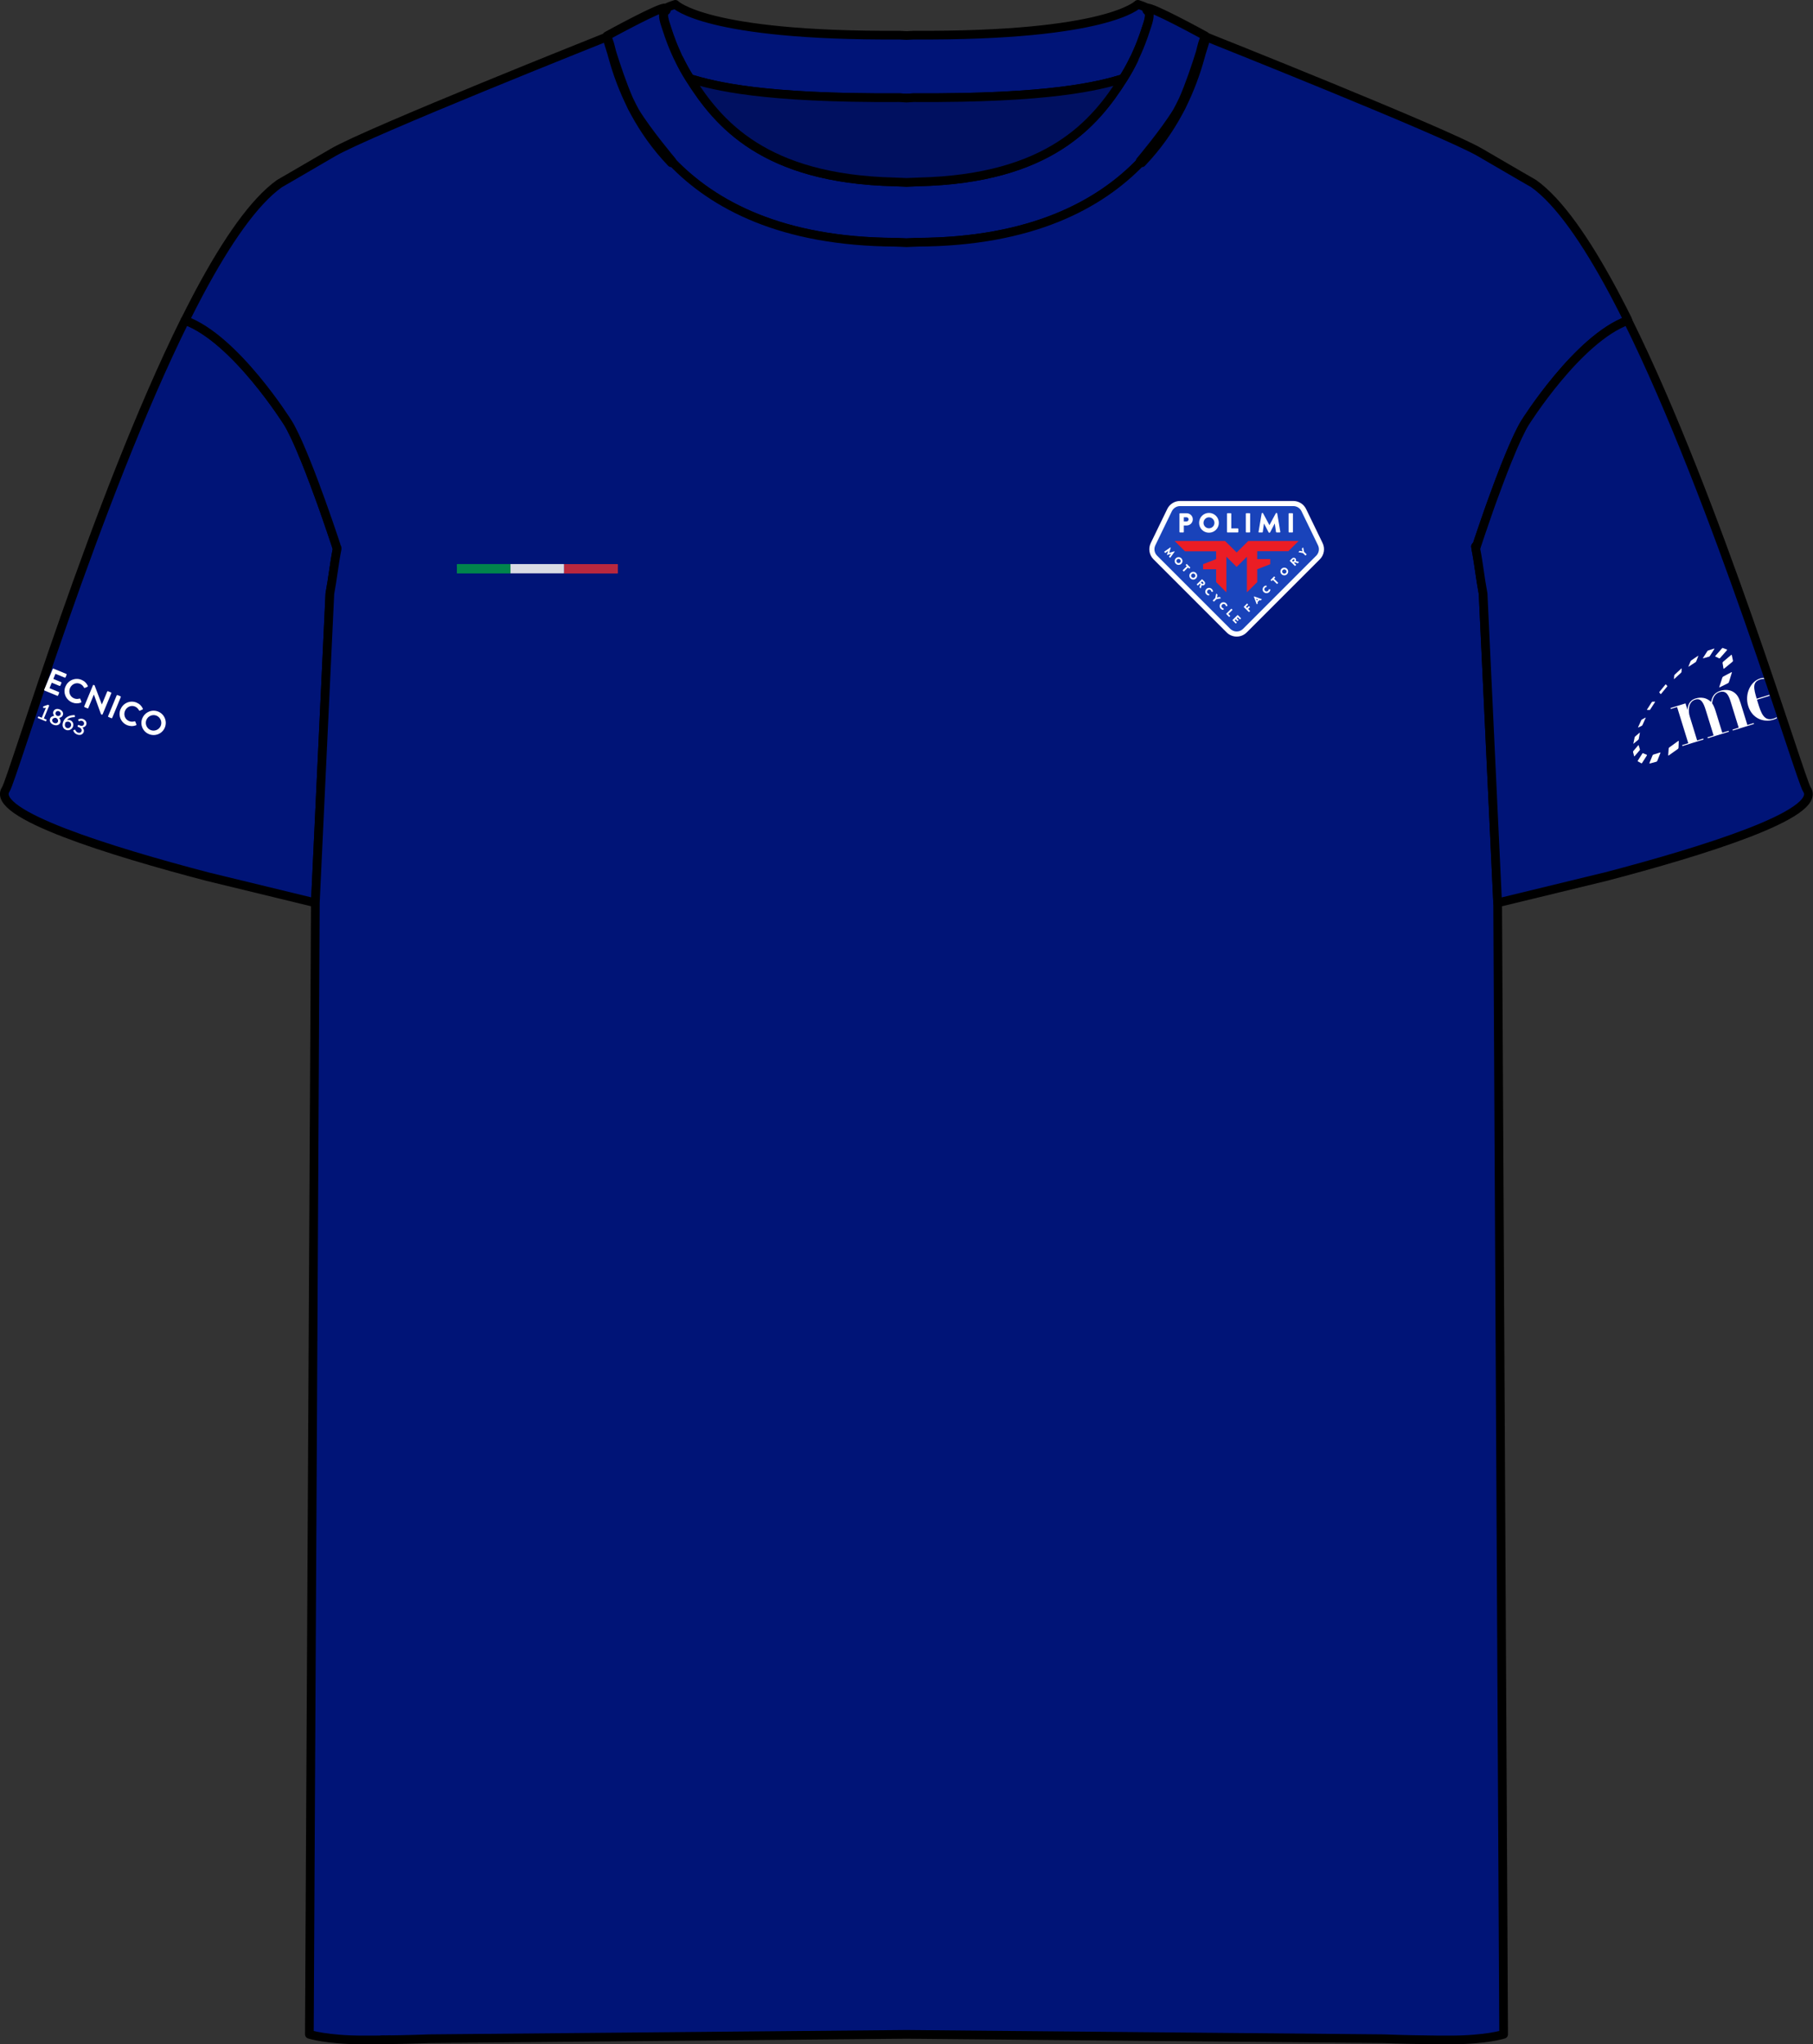 <?xml version="1.0" encoding="UTF-8"?>
<svg id="Layer_2" data-name="Layer 2" xmlns="http://www.w3.org/2000/svg" xmlns:xlink="http://www.w3.org/1999/xlink" viewBox="0 0 379.35 427.82">
  <rect x="0" y="0" width="379.35" height="427.82" fill="#333333" stroke="none"/>
  <defs>
    <style>
      .cls-1 {
        fill: #f1f1f0;
      }

      .cls-1, .cls-2, .cls-3, .cls-4, .cls-5, .cls-6, .cls-7, .cls-8 {
        stroke-width: 0px;
      }

      .cls-9 {
        opacity: .9;
      }

      .cls-2, .cls-10 {
        fill: none;
      }

      .cls-3 {
        fill: #1943ba;
      }

      .cls-10, .cls-11, .cls-12 {
        stroke: #000;
        stroke-linecap: round;
        stroke-linejoin: round;
        stroke-width: 1.82px;
      }

      .cls-4 {
        fill: #eb1d25;
      }

      .cls-5, .cls-6 {
        fill: #fff;
      }

      .cls-6 {
        fill-rule: evenodd;
      }

      .cls-13 {
        clip-path: url(#clippath);
      }

      .cls-11 {
        fill: #001477;
      }

      .cls-12 {
        fill: #001060;
      }

      .cls-7 {
        fill: #019147;
      }

      .cls-8 {
        fill: #cd2a37;
      }
    </style>
    <clipPath id="clippath">
      <path class="cls-2" d="m335.92,183.47l-21.77,5.45s-.05.01-.07.02c-.03,0-.05.01-.05.01l-2.95-64.71c-.63-3.43-.88-6.29-1.49-9.42-.02-.14-.05-.28-.08-.42h.03s0,0,0,0c0,0,0,0,0-.01,0,0,0,0,0-.01,0,0,0,0,0-.02l.04.09s.08.02.12.03c0-.02.01-.05.02-.07,0,0,0,0,0-.01,0-.03.02-.06.03-.09,0,0,0,0,0-.01,0,0,0-.02,0-.03.01-.04.02-.08.04-.12.04-.11.08-.24.12-.38.02-.07.04-.14.07-.21.04-.12.08-.24.12-.37.03-.09.06-.18.09-.27.03-.09.06-.19.09-.29.1-.31.22-.66.34-1.04.03-.1.07-.21.1-.32.02-.06.04-.13.06-.19.02-.06.04-.13.06-.19.11-.33.22-.67.34-1.02.05-.14.09-.27.14-.41.08-.22.15-.46.23-.69.04-.13.09-.26.13-.39,0-.02.02-.05.02-.07.03-.08.05-.16.08-.24.06-.19.13-.38.2-.57.03-.1.07-.19.1-.29.04-.12.08-.24.12-.36.06-.16.11-.32.17-.48.08-.22.15-.44.23-.67.04-.13.09-.26.13-.39.18-.52.37-1.05.56-1.59.06-.16.11-.32.17-.48.07-.2.14-.4.21-.6.03-.09.07-.18.1-.27.1-.27.2-.55.3-.82.03-.09.07-.18.1-.27.07-.18.13-.37.2-.55.07-.18.13-.37.2-.55.1-.27.2-.55.3-.82.07-.18.14-.36.2-.55.14-.37.28-.74.42-1.1.06-.16.12-.31.18-.47,0-.03.02-.05.03-.08.1-.26.2-.51.3-.77.03-.09.07-.18.1-.26.03-.09.07-.17.1-.26.18-.45.36-.9.54-1.33.06-.15.12-.29.18-.43.03-.08.07-.16.1-.24.06-.15.13-.3.19-.45,0-.02.02-.04.03-.06.06-.15.12-.29.19-.44.14-.32.27-.63.41-.93.05-.12.11-.24.16-.35.04-.09.08-.18.12-.26.03-.07.06-.14.1-.21.18-.39.36-.76.53-1.11.04-.08.08-.16.12-.24.06-.12.12-.23.18-.35.09-.17.18-.33.26-.49.09-.15.17-.3.25-.44,0,0,10.69-17.64,20.89-21.45,18.08,37.6,35.05,96.14,36.37,98.14,3.38,5.15-21.5,13.02-40.95,18.28Zm-291.69,0l22.44,5.45s.05.01.07.02c.03,0,.05.01.05.01l3.04-64.71c.65-3.43.91-6.29,1.53-9.42.03-.14.05-.28.08-.42h-.03s0,0,0,0c0,0,0,0,0-.01,0,0,0,0,0-.01,0,0,0,0,0-.02l-.04.09s-.08.02-.12.03c0-.02-.01-.05-.02-.07,0,0,0,0,0-.01,0-.03-.02-.06-.03-.09,0,0,0,0,0-.01,0,0,0-.02,0-.03-.01-.04-.03-.08-.04-.12-.04-.11-.08-.24-.13-.38-.02-.07-.05-.14-.07-.21-.04-.12-.08-.24-.12-.37-.03-.09-.06-.18-.09-.27-.03-.09-.06-.19-.1-.29-.11-.31-.22-.66-.35-1.04-.03-.1-.07-.21-.11-.32-.02-.06-.04-.13-.06-.19-.02-.06-.04-.13-.07-.19-.11-.33-.23-.67-.35-1.02-.05-.14-.09-.27-.14-.41-.08-.22-.16-.46-.24-.69-.05-.13-.09-.26-.14-.39,0-.02-.02-.05-.02-.07-.03-.08-.06-.16-.08-.24-.07-.19-.13-.38-.2-.57-.03-.1-.07-.19-.1-.29-.04-.12-.08-.24-.12-.36-.06-.16-.11-.32-.17-.48-.08-.22-.16-.44-.24-.67-.05-.13-.09-.26-.14-.39-.19-.52-.38-1.05-.58-1.59-.06-.16-.12-.32-.18-.48-.07-.2-.15-.4-.22-.6-.03-.09-.07-.18-.1-.27-.1-.27-.2-.55-.3-.82-.03-.09-.07-.18-.1-.27-.07-.18-.14-.37-.21-.55-.07-.18-.14-.37-.21-.55-.1-.27-.21-.55-.31-.82-.07-.18-.14-.36-.21-.55-.14-.37-.29-.74-.43-1.1-.06-.16-.12-.31-.19-.47,0-.03-.02-.05-.03-.08-.1-.26-.21-.51-.31-.77-.03-.09-.07-.18-.11-.26-.03-.09-.07-.17-.11-.26-.18-.45-.37-.9-.55-1.33-.06-.15-.12-.29-.18-.43-.03-.08-.07-.16-.1-.24-.06-.15-.13-.3-.19-.45,0-.02-.02-.04-.03-.06-.06-.15-.13-.29-.19-.44-.14-.32-.28-.63-.42-.93-.06-.12-.11-.24-.16-.35-.04-.09-.08-.18-.12-.26-.03-.07-.07-.14-.1-.21-.19-.39-.37-.76-.55-1.11-.04-.08-.08-.16-.12-.24-.06-.12-.12-.23-.18-.35-.09-.17-.18-.33-.27-.49-.09-.15-.18-.3-.26-.44,0,0-11.02-17.64-21.53-21.45C20.88,104.65,3.39,163.19,2.03,165.19c-3.49,5.15,22.15,13.02,42.2,18.28Z"/>
    </clipPath>
  </defs>
  <g id="Layer_4" data-name="Layer 4">
    <g>
      <path class="cls-11" d="m240.49,2.93s0-.05,0-.08c0-.01,0-.03,0-.04,0-.03,0-.05,0-.07h0c-.07-.48-.9-.38-.44-1.05h0s0,0,0,0c-.36-.18-.72-.33-1.02-.45h-.01c-.09-.05-.18-.08-.26-.09-.4-.16-.68-.24-.68-.24,0,0-6.32,6.69-46.81,6.44l-1.58.08-1.58-.08c-40.49.24-46.81-6.44-46.81-6.44,0,0-.27.08-.68.24-.07.02-.17.05-.26.09h-.01c-.3.11-.66.27-1.02.45t0,0h0c.46.67-.37.57-.44,1.05h0s0,.05,0,.08c0,.01,0,.03,0,.04,0,.03,0,.05,0,.08,0,.04,0,.08,0,.12,0,.06,0,.12,0,.19,0,.05,0,.1,0,.16,0,.06.01.13.02.19,0,.07.02.13.03.21,0,.05.02.11.03.16.07.38.19.82.37,1.32.32.96.9,2.97,2.05,5.53.13.31.27.64.42.97.05.11.1.22.16.33,0,.01.01.02.02.03.05.1.09.2.15.3.61,1.25,1.34,2.6,2.22,3.99,5.17,1.56,15.21,4.18,43.89,4l1.44.09,1.44-.09c28.68.18,38.72-2.45,43.89-4,.88-1.39,1.61-2.74,2.22-3.99.05-.1.1-.2.15-.3,0-.01.01-.02.02-.03.05-.11.1-.22.16-.33.15-.33.29-.65.42-.97,1.15-2.56,1.72-4.57,2.05-5.53.18-.5.3-.94.37-1.32.01-.06.02-.11.03-.16.01-.07.02-.14.03-.21,0-.07.01-.13.02-.19,0-.05,0-.11,0-.16,0-.06,0-.13,0-.19,0-.04,0-.08,0-.12Z"/>
      <path class="cls-11" d="m240.04,1.7c.22.23.38.56.43,1.05h0s0,0,0,.01v.06s0,.03,0,.04c0,.03,0,.05,0,.08,0,.04,0,.08,0,.12,0,.06,0,.12,0,.19,0,.05,0,.1,0,.16,0,.06-.01.13-.02.19,0,.07-.02.13-.03.21,0,.05-.02.11-.03.16-.07.38-.19.82-.36,1.31-.33.97-.92,2.98-2.05,5.53-.14.32-.28.64-.44.97-.05.11-.1.22-.16.33,0,.01-.01.02-.02.03-.05.1-.09.2-.15.3-.6,1.25-1.33,2.6-2.22,4-5.92,9.37-15.51,20.98-42.82,21.62l-2.53.1-2.53-.1c-27.31-.64-36.9-12.25-42.82-21.62-.89-1.4-1.62-2.74-2.22-4-.05-.1-.1-.2-.15-.3,0-.01-.01-.02-.02-.03-.05-.11-.1-.22-.16-.33-.15-.33-.3-.66-.44-.97-1.13-2.56-1.72-4.56-2.05-5.53-.17-.5-.29-.93-.36-1.31-.01-.06-.02-.11-.03-.16-.01-.07-.02-.14-.03-.21,0-.07-.01-.13-.02-.19,0-.05,0-.11,0-.16,0-.06,0-.13,0-.19,0-.04,0-.08,0-.12,0-.03,0-.05,0-.08,0-.01,0-.03,0-.04,0-.02,0-.04,0-.06,0,0,0,0,0-.01h0c.05-.48.22-.82.43-1.05-.49-.66-12.24,5.8-12.24,5.8h0s0,0,0,.02c0,0,0,.02.01.04,0,.01,0,.02.01.04,0,.01,0,.03.01.04.13.39.46,1.26.55,1.57.03.09.04.16.06.24.03.1.05.21.09.34.09.37.2.78.31,1.22,0,0,0,0,0,.01.9,2.85,2.25,6.88,3.57,9.87.39.81.8,1.64,1.26,2.48,0,.01.01.02.02.03,2.6,4.26,7.71,10.32,7.71,10.32l-.06.18c8.6,8.94,22.86,16.7,46.73,16.8l2.31.1,2.31-.1c23.87-.1,38.13-7.86,46.73-16.8l-.06-.18s5.11-6.06,7.71-10.32c0,0,.01-.02.02-.03.46-.84.87-1.67,1.26-2.48,1.33-2.99,2.68-7.01,3.57-9.87,0,0,0,0,0-.01.12-.44.22-.84.31-1.22.04-.13.07-.24.09-.34.03-.09.04-.16.06-.24.08-.31.42-1.18.55-1.57,0-.01,0-.03.01-.04,0-.01,0-.03.01-.04,0-.02,0-.03.01-.04,0-.01,0-.02,0-.02h0s-11.76-6.47-12.24-5.8Z"/>
      <path class="cls-10" d="m79.01,426.89h.16c-.11.01-.22.01-.34.01.06,0,.12-.01.18-.01Z"/>
      <path class="cls-10" d="m79.97,426.88c-.15.01-.3.01-.45.01.09,0,.18,0,.26-.01h.19Z"/>
      <path class="cls-10" d="m79.98,426.88c.09,0,.18,0,.27-.01-.04.01-.08.01-.12.01h-.15Z"/>
      <path class="cls-10" d="m80.56,426.86h.14c-.07.01-.15.01-.23.01h-.06c.05,0,.1-.01.15-.01Z"/>
      <path class="cls-10" d="m80.95,426.85h.11c-.11.01-.23.01-.36.01.09,0,.17,0,.25-.01Z"/>
      <path class="cls-10" d="m81.06,426.85s.1,0,.15-.01c-.03.01-.06.01-.09.01h-.06Z"/>
      <path class="cls-10" d="m81.27,426.84c.06,0,.12-.01.18-.01-.02.01-.05.01-.07.01h-.11Z"/>
      <path class="cls-10" d="m308.78,114.3s-.02.04-.02.04c0-.01.01-.03.02-.04Z"/>
      <path class="cls-12" d="m235.01,16.44c-5.17,1.56-15.21,4.18-43.89,4l-1.44.09-1.44-.09c-28.68.18-38.72-2.45-43.89-4-.88-1.39-1.61-2.74-2.22-3.99.6,1.25,1.33,2.6,2.22,4,5.92,9.37,15.51,20.98,42.82,21.62l2.53.1,2.53-.1c27.31-.64,36.9-12.25,42.82-21.62.89-1.4,1.62-2.74,2.22-4-.61,1.25-1.34,2.6-2.22,3.99Z"/>
      <path class="cls-11" d="m70.63,114.39c-.03.14-.06.28-.08.42-.62,3.13-.89,5.99-1.53,9.42l-3.04,64.71s-.02,0-.05-.01c-.02,0-.04,0-.07-.02l-22.44-5.45c-20.04-5.25-45.68-13.13-42.2-18.28,1.36-2,18.84-60.54,37.48-98.14,10.51,3.81,21.53,21.45,21.53,21.45.09.14.17.29.26.44s.18.32.27.49c.06.11.12.23.18.35.04.08.08.16.12.24.18.35.36.72.55,1.11.03.07.07.14.1.21.04.09.08.17.12.26.05.12.11.23.16.35.14.3.28.61.42.93.06.14.13.29.19.44,0,.02.02.04.03.06.06.15.13.3.19.45.04.08.07.16.1.24.06.14.12.29.18.43.18.44.37.88.55,1.33.04.09.07.17.11.26.04.09.07.18.11.26.1.25.21.51.31.77,0,.03.02.05.03.08.06.16.12.31.19.47.14.36.29.73.43,1.1.07.18.14.36.21.55.11.27.21.55.31.82.07.18.14.37.21.55.07.18.14.37.21.55.03.09.07.18.1.27.1.27.2.55.3.82.03.09.07.18.1.27.07.2.15.4.22.6.06.16.12.32.18.48.2.54.39,1.07.58,1.59.05.13.09.26.14.39.08.22.16.45.24.67.06.16.12.33.17.48.04.12.08.24.12.36.03.1.07.2.1.29.07.19.14.38.2.57.03.08.06.16.08.24,0,.02.02.05.02.07.05.13.09.27.14.39.08.24.16.47.24.69.05.14.1.28.14.42.12.36.24.7.35,1.02.02.06.04.13.07.19.02.06.04.13.06.19.04.11.07.22.11.32.13.38.25.72.35,1.04.03.1.07.2.1.29.03.09.06.18.09.27.04.13.09.25.12.37.02.07.05.14.07.21.05.14.09.27.13.38.01.04.03.09.04.12,0,0,0,.02,0,.03,0,0,0,0,0,.01.01.03.02.06.03.09,0,0,0,0,0,.01,0,.03.02.05.02.07.04,0,.08-.02.12-.03l.04-.09s0,.01,0,.02c0,0,0,.01,0,.01,0,0,0,0,0,.01h0s.03,0,.03,0Z"/>
      <path class="cls-11" d="m340.53,66.81c-.72-1.46-1.45-2.88-2.18-4.27-.11-.21-.22-.42-.33-.63-.06-.12-.12-.24-.19-.36-.09-.17-.18-.34-.27-.51-5.67-10.58-11.36-18.84-16.66-22.62,0,0-3.73-2.14-11.2-6.51-7.44-4.34-56.91-24.02-57.3-24.18v.02s0,.02,0,.04c-.01.01-.01.02-.01.04-.01.01-.01.02-.02.04-.11.4-.48,1.68-1.02,3.36v.02c-.67,2.5-1.74,5.99-3.57,9.86-.43.96-.86,1.81-1.26,2.49-1.85,3.42-4.32,7.03-7.61,10.47l-.15-.06-.03-.12c-8.6,8.95-22.87,16.7-46.73,16.8l-2.31.1-2.31-.1c-23.87-.1-38.13-7.85-46.73-16.8l-.04.12-.14.06c-3.3-3.44-5.76-7.05-7.62-10.47-.4-.68-.83-1.53-1.25-2.49-1.84-3.87-2.91-7.36-3.58-9.86v-.02c-.53-1.68-.91-2.96-1.02-3.36,0-.02,0-.03,0-.04-.01-.02-.01-.03-.01-.04,0-.02,0-.03-.02-.04v-.02c-.39.16-49.86,19.84-57.3,24.18-7.47,4.37-11.19,6.51-11.19,6.51-5.31,3.78-11,12.04-16.67,22.62-.09.17-.18.34-.27.51-.06.12-.13.24-.19.36l-.33.63c-.73,1.39-1.45,2.81-2.18,4.27-.04.08-.08.16-.11.24,10.51,3.81,21.52,21.45,21.52,21.45.09.14.18.29.27.44.08.16.17.32.27.49.06.11.12.23.18.35.04.07.08.15.12.23.18.35.37.72.55,1.11.03.07.07.14.1.21.04.08.08.17.12.26.06.11.11.23.17.35.13.3.27.61.42.93.06.15.12.29.19.44.01.02.02.04.03.06.06.15.12.3.19.45.04.08.07.16.1.24.07.15.13.29.19.44.18.43.37.88.55,1.33.04.09.07.17.11.26.03.09.07.17.1.26.11.26.21.51.31.77.01.03.02.05.03.08.06.15.13.31.19.47.14.36.28.73.43,1.09.07.19.14.37.21.55.1.27.21.55.31.82.07.19.14.37.21.55.07.18.14.37.21.55.03.09.07.18.1.27.1.28.2.55.3.83.04.09.07.18.1.27.08.2.15.4.22.6.06.16.12.32.18.48.2.54.39,1.07.58,1.6.04.13.09.25.13.38.09.23.16.45.24.67.06.16.12.32.17.48.05.12.09.24.13.36.03.09.07.19.1.29.07.19.14.38.2.57.03.08.06.16.08.24,0,.02.02.04.03.07.05.13.09.26.14.39.08.24.16.47.24.69.04.14.09.28.14.42.12.35.24.7.35,1.02.02.07.04.13.07.2.02.06.04.12.06.19.04.1.07.21.11.32.13.37.25.72.35,1.03.04.1.07.2.1.29.03.1.06.19.09.28.04.13.09.25.12.37.03.07.05.14.07.21.05.14.09.26.13.37,0,.05.03.09.04.13,0,.01,0,.02,0,.03h0s.02.07.03.1c0,.01,0,.01,0,.01.01.03.01.06.02.08.04-.01.14.2.12.34-.63,3.14-.89,6-1.53,9.43l-3.04,64.7v.25l-1.25,236.54s3.63,1.18,11.34,1.18c.55,0,1.1,0,1.63-.01h1.13c.06,0,.12-.01.18-.01h.51c.09,0,.18,0,.26-.01h.2c.09,0,.18,0,.27-.01-.04.01-.08.01-.12.01,5.66-.06,9.69-.23,9.69-.23l99.86-.91,99.85.91s4.02.17,9.69.23h.36c.13.01.28.01.43.01h.33c.06,0,.12.01.18.01h1.13c.54.01,1.08.01,1.63.01,7.72,0,11.34-1.18,11.34-1.18l-1.25-236.54v-.25l-3.04-64.7c-.64-3.43-.9-6.29-1.53-9.43-.02-.14-.05-.28-.08-.42h.03v-.02s0-.01,0-.01v-.02s.01-.03.02-.04c0,.02,0,.04-.02.05l.04.09.12.03s0-.05.02-.08t0-.01s.02-.06.03-.09h0s0-.03,0-.04c.02-.04.03-.08.04-.13.04-.11.08-.23.13-.37.02-.07.04-.14.07-.21.04-.12.08-.24.12-.37.03-.09.06-.18.09-.28.03-.09.07-.19.1-.29.11-.31.22-.66.35-1.03.04-.11.07-.22.11-.32.02-.07.04-.13.06-.19.03-.07.05-.13.07-.2.11-.32.23-.67.35-1.02.05-.14.1-.28.15-.42.07-.22.15-.45.23-.69.05-.13.1-.26.14-.39,0-.03.02-.05.03-.07.02-.08.05-.16.08-.24.07-.19.13-.38.2-.57.03-.1.07-.2.1-.29.04-.12.09-.24.13-.36.06-.16.11-.32.17-.48.08-.22.16-.44.24-.67.04-.13.09-.25.13-.38.19-.53.38-1.06.58-1.6.06-.16.12-.32.18-.48.07-.2.15-.4.22-.6.03-.09.07-.18.1-.27.1-.28.2-.55.3-.83.04-.09.07-.18.11-.27.07-.18.13-.37.2-.55.07-.18.14-.36.21-.55.11-.27.21-.55.32-.82.06-.18.14-.36.2-.55.15-.36.29-.73.43-1.09.07-.16.13-.32.19-.47.01-.03.02-.05.03-.08.1-.26.21-.51.31-.77.03-.09.07-.17.11-.26.03-.09.06-.17.1-.26.19-.45.37-.9.55-1.33.06-.15.13-.29.19-.44.03-.08.07-.16.1-.24.07-.15.13-.3.2-.45,0-.02.02-.04.02-.06.07-.15.13-.29.2-.44.14-.32.28-.63.42-.93.05-.12.11-.24.16-.35.04-.09.08-.18.12-.26.03-.07.07-.14.1-.21.19-.39.37-.76.55-1.11.04-.08.08-.16.12-.23.06-.12.12-.24.19-.35.09-.17.18-.33.27-.49.08-.15.17-.3.26-.44,0,0,11.01-17.64,21.53-21.45-.04-.08-.08-.16-.12-.24ZM81.38,426.84h-.11c-.05.01-.1.01-.15.01h-.06c-.11.01-.23.01-.36.01-.07.01-.15.01-.23.01h-.06c.05,0,.1-.01.15-.01h.14c.09,0,.17,0,.25-.01h.11s.1,0,.15-.01h.06c.06,0,.12-.01.18-.01h.15c-.07,0-.14.01-.22.01Z"/>
      <path class="cls-11" d="m335.92,183.47l-22.44,5.45s-.05.01-.07.02c-.03,0-.05.01-.05.01l-3.04-64.71c-.65-3.43-.91-6.29-1.53-9.42-.03-.14.08-.36.12-.35,0-.02.01-.05.02-.07,0,0,0,0,0-.01,0-.03.02-.06.03-.09,0,0,0,0,0-.01,0,0,0-.02,0-.03.01-.04.03-.08.04-.12.04-.11.08-.24.13-.38.02-.07.05-.14.07-.21.04-.12.08-.24.12-.37.03-.09.06-.18.09-.27.03-.09.06-.19.1-.29.11-.31.22-.66.35-1.04.03-.1.07-.21.11-.32.02-.06.04-.13.06-.19.02-.06.04-.13.07-.19.11-.33.23-.67.35-1.02.05-.14.09-.27.14-.42.08-.22.16-.46.24-.69.05-.13.09-.26.14-.39,0-.02.02-.05.02-.07.03-.08.06-.16.08-.24.07-.19.13-.38.2-.57.03-.1.07-.19.1-.29.04-.12.08-.24.12-.36.06-.16.11-.32.17-.48.08-.22.16-.44.24-.67.05-.13.09-.26.14-.39.19-.52.38-1.05.58-1.59.06-.16.12-.32.18-.48.07-.2.15-.4.22-.6.03-.09.07-.18.1-.27.1-.27.2-.55.3-.82.03-.09.07-.18.1-.27.07-.18.14-.37.21-.55.07-.18.14-.37.21-.55.1-.27.21-.55.31-.82.07-.18.14-.36.21-.55.14-.37.29-.74.43-1.1.06-.16.12-.31.19-.47,0-.03.02-.05.03-.08.1-.26.21-.51.31-.77.03-.09.07-.18.11-.26.03-.09.07-.17.11-.26.18-.45.37-.9.55-1.33.06-.15.12-.29.18-.43.03-.08.07-.16.1-.24.06-.15.13-.3.19-.45,0-.02.02-.04.03-.06.06-.15.13-.29.19-.44.14-.32.28-.63.42-.93.06-.12.11-.24.16-.35.04-.09.08-.18.12-.26.03-.07.07-.14.1-.21.19-.39.37-.76.55-1.11.04-.08.08-.16.12-.24.06-.12.12-.23.18-.35.09-.17.18-.33.27-.49.09-.15.18-.3.26-.44,0,0,11.02-17.64,21.53-21.45,18.64,37.6,36.12,96.14,37.48,98.14,3.49,5.15-22.15,13.02-42.2,18.28Z"/>
      <path class="cls-10" d="m308.76,114.35h0s.01-.01,0,0Z"/>
      <path class="cls-10" d="m80.25,426.87s-.08.01-.12.01h-.15c.09,0,.18,0,.27-.01Z"/>
      <g class="cls-9">
        <path class="cls-8" d="m117.95,118.05c3.59,0,7.18,0,10.77,0,.4,0,.57,0,.57.05-.02.62-.02,1.25,0,1.87,0,.04-.17.05-.57.05-3.59,0-7.18,0-10.77,0,.02-.02.06-.03.06-.05,0-.62,0-1.24,0-1.85,0-.02-.04-.03-.06-.05Z"/>
        <path class="cls-7" d="m106.78,120.01c-3.54,0-7.08,0-10.62,0-.4,0-.57,0-.57-.05.02-.62.02-1.25,0-1.87,0-.04.17-.05.57-.05,3.54,0,7.08,0,10.62,0,.01.02.04.03.04.05,0,.62,0,1.24,0,1.87,0,.02-.03.03-.04.05Z"/>
        <path class="cls-1" d="m106.78,120.01s.04-.03.04-.05c0-.62,0-1.24,0-1.87,0-.02-.03-.03-.04-.05,3.72,0,7.45,0,11.17,0,.02.02.06.03.06.05,0,.62,0,1.24,0,1.85,0,.02-.04.03-.06.05h-11.17Z"/>
      </g>
      <g>
        <g>
          <path class="cls-3" d="m241.73,116.67l15.31,15.31c.95.95,2.49.95,3.44,0l15.31-15.31c.73-.73.92-1.85.47-2.78l-3.46-7.14c-.41-.84-1.26-1.37-2.19-1.37h-23.7c-.93,0-1.78.53-2.19,1.37l-3.46,7.14c-.45.93-.26,2.05.47,2.78Z"/>
          <path class="cls-5" d="m258.76,133.22c-.79,0-1.54-.31-2.1-.87l-15.31-15.31c-.89-.89-1.12-2.25-.57-3.39l3.46-7.14c.49-1.02,1.54-1.67,2.67-1.67h23.7c1.13,0,2.18.66,2.67,1.67l3.46,7.14c.55,1.13.32,2.5-.57,3.39l-15.31,15.31c-.56.56-1.3.87-2.1.87Zm-11.85-27.31c-.72,0-1.39.42-1.71,1.07l-3.46,7.14c-.35.73-.2,1.6.37,2.17l15.31,15.31c.74.74,1.94.74,2.68,0l15.31-15.31c.57-.57.72-1.44.37-2.17l-3.46-7.14c-.31-.65-.99-1.07-1.71-1.07h-23.7Z"/>
        </g>
        <path class="cls-4" d="m245.8,113.23l2.15,2.14h6.51v1.64l-2.73,1.06v1.07h2.73v2.68l2.15,2.14v-7.45l2.14,2.13,2.15-2.12v7.44l2.16-2.14v-2.69l2.73-1.06v-1.07h-2.73v-1.65h6.51l2.15-2.13h-10.54l-2.42,2.4-2.43-2.4h-10.53Z"/>
        <path class="cls-5" d="m246.8,111.32c0,.06.05.11.11.11h.68c.06,0,.11-.05.11-.11v-1.35h.6c.7,0,1.28-.58,1.28-1.29s-.58-1.27-1.29-1.27h-1.39c-.06,0-.11.05-.11.11v3.81Zm.9-2.19v-.88h.55c.25,0,.45.18.45.43,0,.26-.21.45-.45.45h-.55Zm3.2.29c0,1.15.91,2.06,2.06,2.06s2.07-.91,2.07-2.06-.92-2.08-2.07-2.08-2.06.93-2.06,2.08Zm.92,0c0-.63.52-1.16,1.14-1.16s1.15.52,1.15,1.16-.52,1.14-1.15,1.14-1.14-.52-1.14-1.14Zm4.91,1.9c0,.06.05.11.11.11h2.16c.06,0,.11-.05.11-.11v-.63c0-.06-.05-.11-.11-.11h-1.37v-3.07c0-.06-.05-.11-.11-.11h-.68c-.06,0-.11.05-.11.11v3.81Zm3.94,0c0,.06.05.11.11.11h.69c.06,0,.11-.05.11-.11v-3.81c0-.06-.05-.11-.11-.11h-.69c-.06,0-.11.05-.11.11v3.81Zm2.65-.02c-.01.07.04.13.11.13h.68c.06,0,.1-.05.11-.09l.25-1.78h.01l.97,1.86s.06.06.1.06h.1s.08-.03.1-.06l.97-1.86h.01l.26,1.78s.06.09.11.09h.68c.07,0,.12-.05.11-.13l-.65-3.86c0-.05-.06-.09-.1-.09h-.09s-.08.02-.1.06l-1.33,2.48h-.01l-1.33-2.48s-.07-.06-.1-.06h-.09s-.1.04-.1.09l-.65,3.86Zm6.3.02c0,.06.05.11.11.11h.69c.06,0,.11-.05.11-.11v-3.81c0-.06-.05-.11-.11-.11h-.69c-.06,0-.11.05-.11.11v3.81Z"/>
        <path class="cls-5" d="m243.61,115.46s-.02.05,0,.06l.19.19s.04.02.06,0l.56-.42h0s-.25.78-.25.78c0,.01,0,.03,0,.04l.03.03s.03.01.04,0l.79-.24h0s-.42.56-.42.56c-.01.01,0,.04,0,.06l.19.19s.05.02.07,0l.9-1.24s0-.04,0-.05l-.03-.03s-.03-.02-.04-.01l-1.06.31h0s.32-1.05.32-1.05c0-.01,0-.03-.01-.04l-.03-.03s-.04-.02-.05,0l-1.26.88Zm2.42,1.38c-.32.32-.32.82,0,1.14.32.32.83.32,1.15,0,.32-.32.32-.82,0-1.14-.32-.32-.83-.32-1.15,0Zm.25.25c.18-.17.46-.17.64,0,.17.17.17.46,0,.63-.17.17-.46.17-.64,0-.17-.17-.17-.46,0-.63Zm1.2,2.25s-.02.04,0,.06l.19.19s.04.02.06,0l.85-.84.23.23s.04.02.06,0l.17-.17s.02-.04,0-.06l-.71-.71s-.04-.02-.06,0l-.17.17s-.02.04,0,.06l.23.23-.86.84Zm1.62.57c-.32.32-.32.82,0,1.14s.83.32,1.15,0c.32-.32.32-.82,0-1.14-.32-.32-.83-.32-1.15,0Zm.25.25c.18-.17.46-.17.64,0,.17.17.17.46,0,.63-.17.17-.46.17-.64,0-.17-.17-.17-.46,0-.63Zm1.06,2.11s-.02.04,0,.06l.19.19s.04.02.06,0l.41-.4.11.11-.21.63s0,.03.01.04l.21.21s.06.01.07-.02l.19-.62c.19.08.41.06.56-.08.19-.19.19-.5,0-.69l-.47-.47s-.04-.02-.06,0l-1.06,1.04Zm.86-.35l.25-.25.24.24c.07.07.07.17,0,.24-.07.07-.18.07-.25,0l-.24-.24Zm1.16,1.33c-.32.32-.32.82,0,1.14.14.14.33.23.54.23.02,0,.04-.02.04-.04v-.25s-.01-.04-.03-.04c-.11,0-.21-.06-.29-.14-.18-.18-.17-.46.01-.63.18-.18.46-.19.64-.01.08.08.13.18.13.3,0,.02.02.04.04.04h.25s.04-.02.04-.05c0-.21-.08-.37-.24-.53-.32-.32-.83-.32-1.15,0Zm1.34,2.39s-.02.04,0,.06l.19.19s.04.02.06,0l.51-.5.89-.17s.05-.05.02-.07l-.21-.21s-.03-.01-.04-.01l-.55.1.11-.54s0-.03-.01-.04l-.21-.21s-.06-.01-.07.02l-.18.88-.51.5Zm1.67.62c-.32.32-.32.82,0,1.14.14.14.33.23.54.23.02,0,.04-.02.04-.04v-.25s-.01-.04-.03-.04c-.11,0-.21-.06-.29-.14-.18-.18-.17-.46.01-.63.18-.18.46-.19.64-.01.08.08.13.18.13.29,0,.02.02.04.04.04h.25s.04-.02.04-.05c0-.21-.08-.37-.24-.53-.32-.32-.83-.32-1.15,0Zm1.13,2.18s-.02.04,0,.06l.6.6s.04.02.06,0l.17-.17s.02-.04,0-.06l-.38-.38.85-.84s.02-.04,0-.06l-.19-.19s-.04-.02-.06,0l-1.06,1.04Zm1.32,1.32s-.02.04,0,.06l.66.66s.04.02.06,0l.17-.17s.02-.04,0-.06l-.44-.44.22-.21.36.36s.04.02.06,0l.17-.17s.02-.04,0-.06l-.36-.36.2-.2.44.44s.04.02.06,0l.17-.17s.02-.04,0-.06l-.66-.66s-.04-.02-.06,0l-1.06,1.04Z"/>
        <path class="cls-5" d="m261.3,128.08s.04.02.06,0l.19-.19s.02-.04,0-.06l-.39-.38.36-.36s.02-.04,0-.06l-.17-.17s-.04-.02-.06,0l-.36.36-.23-.23.44-.44s.02-.04,0-.06l-.17-.17s-.04-.02-.06,0l-.66.66s-.02.04,0,.06l1.06,1.04Zm1.69-1.63l.17-.17s.03-.07.02-.09l-.07-.18.43-.43.18.07s.07.01.1-.02l.18-.18s.02-.06-.01-.07l-1.57-.56s-.03,0-.04,0l-.02.02s-.01.03,0,.04l.58,1.56s.04.04.07.01Zm0-.76l-.15-.38h0s.38.14.38.14l-.24.24Zm1.44-1.79c.32.32.83.31,1.15,0,.14-.14.23-.33.23-.54,0-.02-.02-.04-.04-.04h-.26s-.04.01-.04.03c0,.11-.06.21-.14.29-.18.18-.46.17-.64,0-.18-.18-.2-.46-.02-.64.08-.08.18-.13.3-.13.02,0,.04-.02.04-.04v-.25s-.03-.04-.05-.04c-.21.01-.37.08-.53.24-.32.32-.32.83,0,1.14Zm2.75-1.7s.04.02.06,0l.19-.19s.02-.04,0-.06l-.85-.84.23-.23s.02-.04,0-.06l-.17-.17s-.04-.02-.06,0l-.71.71s-.02.04,0,.06l.17.17s.04.02.06,0l.23-.23.85.84Zm.98-2.03c.32.32.83.31,1.14,0,.32-.32.32-.82,0-1.14-.32-.32-.83-.31-1.15,0s-.31.82,0,1.14Zm.25-.25c-.18-.17-.18-.46,0-.63s.46-.17.64,0c.17.17.18.46,0,.63s-.46.17-.63,0Zm2.53-1.49s.04.02.06,0l.19-.19s.02-.04,0-.06l-.41-.4.11-.11.64.21s.03,0,.04-.01l.21-.21s.01-.06-.02-.07l-.62-.18c.08-.19.06-.41-.09-.55-.19-.19-.5-.18-.69,0l-.48.47s-.02.04,0,.06l1.06,1.04Zm-.36-.85l-.25-.25.24-.24c.07-.07.18-.07.24,0,.07.07.07.18,0,.25l-.24.24Zm2.55-1.34s.04.02.06,0l.19-.19s.02-.04,0-.06l-.51-.5-.18-.88s-.05-.05-.07-.02l-.21.21s-.01.03-.01.04l.11.54-.55-.1s-.03,0-.04.01l-.21.21s-.01.06.02.07l.89.18.51.5Z"/>
      </g>
      <g class="cls-13">
        <g>
          <g>
            <path class="cls-5" d="m361.75,142.77c-.02.07-.12.18-.19.21l-1.72.85c-.07.04-.12,0-.1-.07l.65-1.98c.02-.06.11-.17.18-.2l1.7-.9c.08-.04.13-.01.11.05l-.63,2.04h0Z"/>
            <path class="cls-5" d="m362.62,138.29s-.06.15-.13.21l-1.71,1.4c-.07.06-.15.07-.16.03l-.2-1.25s.06-.14.13-.2l1.64-1.39c.07-.06.15-.08.16-.04l.26,1.23h0Z"/>
            <path class="cls-5" d="m361.38,135.94s0,.09-.06.16l-1.39,1.58c-.06.07-.14.12-.18.11l-.86-.41s0-.09.06-.15l1.33-1.52c.06-.07.14-.12.17-.11l.93.34h0Z"/>
            <path class="cls-5" d="m358.69,135.74s.05.03.01.09l-.92,1.44c-.04.06-.12.13-.17.15l-1.27.36s-.04-.04,0-.1l.89-1.39c.04-.06.12-.13.16-.15l1.31-.42h0Z"/>
            <path class="cls-5" d="m355.29,137.26s.08-.02.06.03l-.44,1.13s-.09.13-.14.16l-1.43.93s-.07.01-.05-.04l.45-1.1s.08-.12.13-.16l1.42-.96h0Z"/>
            <path class="cls-5" d="m351.78,139.91s.09-.06.09-.02l-.04.76s-.05.11-.1.15l-1.4,1.28s-.09.05-.08.02l.07-.76s.05-.11.09-.15l1.37-1.27h0Z"/>
            <path class="cls-5" d="m348.44,143.29s.09-.08.11-.07l.32.34s-.01.08-.05.13l-1.24,1.5s-.09.08-.11.07l-.29-.37s.02-.08.06-.13l1.2-1.46h0Z"/>
            <path class="cls-5" d="m345.63,146.95c.03-.05.09-.1.11-.1l.57-.02s.02.05-.02.1l-1.01,1.56c-.03.05-.09.1-.12.1l-.55-.02s-.01-.05.02-.1l.98-1.52h0Z"/>
            <path class="cls-5" d="m343.41,150.72s.08-.11.11-.13l.79-.42s.04.01.03.06l-.67,1.5c-.02.05-.08.12-.11.14l-.79.39s-.04-.02-.02-.07l.67-1.47h0Z"/>
            <path class="cls-5" d="m342.02,154.3s.06-.12.1-.15l.94-.81s.07-.03.07.01l-.24,1.3s-.06.12-.1.16l-.97.81s-.07.02-.06-.02l.27-1.29h0Z"/>
            <path class="cls-5" d="m341.69,157.33s.03-.11.07-.16l1-1.18c.04-.05.09-.07.1-.04l.28.91s-.03.12-.07.17l-1.04,1.21c-.04.05-.1.07-.1.04l-.24-.94h0Z"/>
            <path class="cls-5" d="m342.67,159.32s-.01-.09.03-.15l.93-1.46c.04-.06.1-.11.13-.1l.84.36s.02.09-.03.16l-.97,1.52c-.04.07-.11.12-.14.1l-.8-.43h0Z"/>
            <path class="cls-5" d="m345.17,159.78s-.06-.04-.04-.11l.65-1.59c.03-.07.1-.14.15-.16l1.44-.45s.07.04.05.11l-.65,1.65c-.03.07-.11.16-.16.17l-1.43.39h0Z"/>
            <path class="cls-5" d="m349.16,158.09c-.06.04-.12.02-.11-.04l.1-1.42c0-.06.07-.16.13-.21l1.86-1.35c.06-.05.13-.03.12.03l-.05,1.42c0,.06-.07.17-.14.22l-1.91,1.35h0Z"/>
            <path class="cls-5" d="m353.29,155.52l-1.32.41.06.2,4.42-1.37-.06-.2-1.28.4-1.55-5.03c-.33-1.06-.38-3.05,1.15-3.52,1.19-.37,1.71.59,2.22,2.26l1.62,5.23-1.28.4.06.2,4.42-1.37-.06-.2-1.32.41-1.42-4.59c-.19-.6-.42-1.17-.71-1.58.15-1.51.87-2.11,1.58-2.33,1.48-.46,1.95.88,2.33,2.1l1.65,5.34-1.28.4.06.2,4.42-1.37-.06-.2-1.32.41-1.42-4.59c-.37-1.19-.73-1.86-1.59-2.37-.68-.39-1.62-.5-2.61-.2-1.37.42-1.78,1.31-1.98,2.35-1.31-1.32-2.94-.83-3.24-.74-1.43.44-1.65,1.65-1.68,2.42l-.43-1.39-3.14.97.06.2,1.32-.41,2.34,7.57h0Z"/>
            <path class="cls-6" d="m373.46,147.67c-.26,1.68-1.56,2.47-2.42,2.73-1.99.62-2.59-1.3-3.21-3.31l-.2-.66,5.21-1.61c-.8-2.53-3.03-3.31-4.54-2.84-2.01.62-3.29,3.22-2.51,5.76.79,2.56,3.14,3.54,5.31,2.86,1.32-.41,2.44-1.51,2.56-2.92l-.21-.02h0Zm-5.89-1.44c-.64-2.14-.95-3.51.72-4.03,1.37-.42,1.92.33,2.76,2.95l-3.47,1.07h0Z"/>
            <path class="cls-5" d="m381.61,145.15c-.22,1.37-1.2,2.35-2.49,2.75-1.3.4-2.18-.17-3.2-3.48-.92-2.96-.87-4.32.64-4.79.51-.16.96-.06,1.12.45.07.22.08.46.15.67.18.57.75.49,1.19.35.4-.12.98-.38.81-.95-.19-.6-1.39-1.33-3.24-.76-2.43.75-3.38,3.51-2.67,5.81.79,2.56,3.14,3.54,5.24,2.88,1.44-.45,2.45-1.46,2.65-2.94l-.21-.02h0Z"/>
          </g>
          <g>
            <path class="cls-5" d="m15.33,152.89c.06.16.2.57.77.8.63.26,1.19.05,1.4-.45.16-.39-.06-.81-.24-.99h0c.24-.02.63-.19.77-.53.21-.51-.08-1.01-.61-1.23-.5-.21-1.01.05-1.01.05-.05.02-.07.07-.05.12l.11.22c.02.05.08.06.12.04.13-.06.36-.15.64-.04s.44.41.32.72c-.11.27-.42.4-.84.22l-.26-.11c-.06-.03-.11,0-.13.06l-.08.2c-.03.06,0,.11.05.13l.26.11c.49.2.62.56.5.84-.13.31-.48.38-.78.26-.34-.14-.49-.49-.51-.54-.02-.06-.06-.08-.12-.06l-.25.09s-.06.06-.05.1m-1.37-.56c-.5-.21-.45-.8-.26-1.17.06-.07.41-.24.77-.09.34.14.5.53.35.88-.15.34-.53.52-.87.38m-.72-1.32c-.29.71-.18,1.42.55,1.73.56.23,1.22-.05,1.46-.63.26-.63-.06-1.19-.55-1.39-.31-.13-.64-.09-.68-.08.38-.5,1.27-.58,1.51-.56.1.01.14-.03.14-.1v-.22c0-.06-.03-.09-.09-.11-.49-.01-1.81.07-2.34,1.35m-2.28-.45c.1-.24.42-.41.81-.31.35.21.45.55.35.79-.13.31-.47.39-.79.26-.3-.13-.49-.44-.37-.74m.99-.75c-.33-.2-.41-.45-.31-.7.12-.28.42-.39.7-.27.3.12.44.42.33.7-.1.24-.34.37-.71.28m-1.47.54c-.21.5.04,1.05.69,1.31s1.23.06,1.43-.44c.16-.39-.07-.81-.24-1h0c.24-.03.62-.18.76-.53.21-.51-.07-1.01-.64-1.24s-1.11-.06-1.32.43c-.15.36.02.73.18.91h0c-.19.01-.7.15-.86.55m-2.54-.07l1.59.66s.1,0,.12-.05l.08-.2s0-.1-.05-.12l-.51-.21,1.1-2.66s0-.1-.05-.12l-.22-.09-.93.33s-.05.05-.05.09v.19s.03.08.08.07l.48-.03-.85,2.06-.64-.26s-.1,0-.12.05l-.08.2s0,.09.05.11m-3.52-3.32c.27-.65,1.03-.98,1.68-.71s.97,1.04.7,1.69-1.03.97-1.68.69-.97-1.02-.7-1.68m-.46-.19c-.38.92.04,1.95.96,2.33s1.95-.05,2.33-.97c.38-.92-.05-1.96-.97-2.34s-1.95.06-2.33.98m-3.95.14s0,.11.05.12l.29.12s.1,0,.12-.05l.92-2.23h0s1.01,3.19,1.01,3.19l.12.05s.1,0,.12-.05l1.27-3.09s0-.11-.05-.12l-.29-.12s-.1,0-.12.05l-.89,2.17h0s-1.04-3.12-1.04-3.12l-.11-.05s-.1,0-.12.05l-1.27,3.08Zm-2.12-2.05l1.08-1.02h.02s.04,1.5.04,1.5l-1.15-.47Zm-1.3.74l.29.12c.06.02.11,0,.13-.02.18-.17.36-.34.54-.51l1.5.62.02.75s.02.09.08.11l.29.12c.07.03.13-.01.12-.09l-.13-3.66s-.03-.07-.05-.08l-.05-.02s-.07,0-.1.02l-2.68,2.5c-.06.05-.04.12.03.15m-2.13-.98s0,.1.05.12l1.63.67s.1,0,.12-.05l.11-.26s0-.1-.05-.12l-1.24-.51,1.11-2.7s0-.11-.05-.12l-.3-.12s-.1,0-.12.05l-1.26,3.04h0Zm-1.37-.56s0,.11.05.12l.3.12s.1,0,.12-.05l1.25-3.04s0-.11-.05-.12l-.3-.12s-.1,0-.12.05l-1.25,3.04Zm-4.19-1.74c-.04.06-.02.12.04.14l.29.12s.09,0,.11-.03l1.18-1.91h.02s-.04,2.46-.04,2.46c0,.03.02.07.05.08l.08.03s.08,0,.1-.02l1.7-1.77h.01s-.51,2.19-.51,2.19c0,.04.02.08.06.1l.29.12c.07.03.12,0,.13-.07l.71-3.31s-.02-.09-.05-.1l-.07-.03s-.08,0-.1.02l-1.91,1.95h-.02s0-2.74,0-2.74c0-.04-.03-.07-.06-.08l-.07-.03s-.09,0-.12.03l-1.83,2.85Z"/>
            <path class="cls-5" d="m30.63,150.66c.34-.82,1.3-1.23,2.12-.89s1.22,1.31.88,2.13-1.3,1.22-2.12.88-1.22-1.29-.88-2.12m-.85-.35c-.54,1.31.07,2.78,1.38,3.32s2.79-.07,3.33-1.37-.07-2.8-1.38-3.34-2.78.09-3.33,1.4m-4.57-1.88c-.54,1.31.09,2.78,1.39,3.32.59.24,1.23.27,1.86.02.07-.02.12-.11.08-.17l-.23-.59c-.02-.05-.09-.09-.16-.07-.37.11-.76.12-1.16-.05-.84-.35-1.18-1.3-.84-2.12s1.25-1.27,2.09-.92c.37.15.67.45.85.8.03.07.1.1.16.07l.57-.25c.07-.03.1-.11.07-.18-.28-.58-.67-.99-1.33-1.27-1.3-.54-2.79.08-3.33,1.4m-2.61,1.45c-.03.07.01.14.08.17l.61.25c.06.03.15,0,.17-.07l1.79-4.34c.03-.07,0-.15-.07-.18l-.61-.25c-.07-.03-.15.01-.18.07l-1.79,4.34Zm-4.99-2.06c-.03.07,0,.14.08.17l.6.25c.07.03.15,0,.17-.07l1.16-2.82h0s1.5,4.14,1.5,4.14l.16.06c.06.03.14,0,.17-.07l1.82-4.4c.03-.07,0-.15-.07-.17l-.61-.25c-.07-.03-.15.01-.18.07l-1.12,2.7h0s-1.53-4.02-1.53-4.02l-.16-.07c-.07-.03-.15,0-.17.07l-1.82,4.4h0Zm-3.94-4.15c-.54,1.31.09,2.78,1.4,3.33.58.24,1.23.27,1.86.02.07-.02.11-.11.08-.17l-.23-.59c-.02-.05-.09-.1-.16-.07-.37.11-.76.12-1.16-.05-.84-.35-1.18-1.3-.84-2.12s1.25-1.27,2.09-.92c.37.15.67.45.85.8.03.07.1.1.16.07l.57-.25c.07-.03.1-.11.07-.18-.28-.58-.67-.99-1.33-1.27-1.31-.54-2.8.08-3.34,1.39m-4.47.68c-.03.07,0,.14.07.17l2.67,1.1c.07.03.15,0,.17-.07l.22-.54c.03-.07,0-.15-.07-.18l-1.94-.8.47-1.15,1.62.67c.07.03.15,0,.18-.07l.22-.54c.03-.07-.01-.15-.07-.18l-1.62-.67.44-1.07,1.94.8c.07.03.15,0,.18-.07l.22-.53c.03-.07,0-.15-.07-.18l-2.67-1.1c-.07-.03-.14.01-.17.08l-1.79,4.34h0Zm-2.73-1.13c-.03.07.01.14.08.17l.61.25c.06.03.15,0,.17-.07l1.52-3.67,1.01.42c.07.03.15,0,.18-.07l.22-.53c.03-.07,0-.15-.07-.18l-2.86-1.18c-.07-.03-.15.01-.18.07l-.22.53c-.03.07,0,.15.07.18l1.01.42-1.52,3.67h0Zm-2.81-1.16c-.03.07,0,.14.08.17l.61.25c.06.03.15,0,.17-.07l1.79-4.34c.03-.07,0-.15-.07-.18l-.61-.25c-.07-.03-.15.01-.18.07l-1.79,4.34Zm-3.5-1.44c-.03.07,0,.14.08.17l2.4.99c.07.03.15,0,.17-.07l.22-.54c.03-.07,0-.15-.07-.18l-1.67-.69,1.52-3.67c.03-.07,0-.15-.07-.18l-.6-.25c-.07-.03-.15.01-.18.07l-1.79,4.34h0Zm-3.65-4.04c.34-.82,1.3-1.23,2.12-.89s1.22,1.31.88,2.13c-.34.82-1.3,1.22-2.12.88s-1.22-1.29-.88-2.12m-.86-.35c-.54,1.31.07,2.78,1.39,3.32,1.31.54,2.79-.07,3.32-1.38s-.07-2.8-1.38-3.34-2.79.08-3.33,1.4m-2.7-1.33l.54-1.32.76.31c.37.15.56.55.41.92-.16.39-.59.55-.96.4l-.76-.31Zm-1.82,1.99c-.03.07,0,.14.08.17l.61.25c.07.03.15,0,.17-.07l.64-1.54.81.34c.8.33,1.73-.06,2.06-.87s-.06-1.72-.86-2.05l-1.54-.64c-.07-.03-.15.01-.18.07l-1.79,4.34h0Z"/>
          </g>
        </g>
      </g>
    </g>
  </g>
</svg>